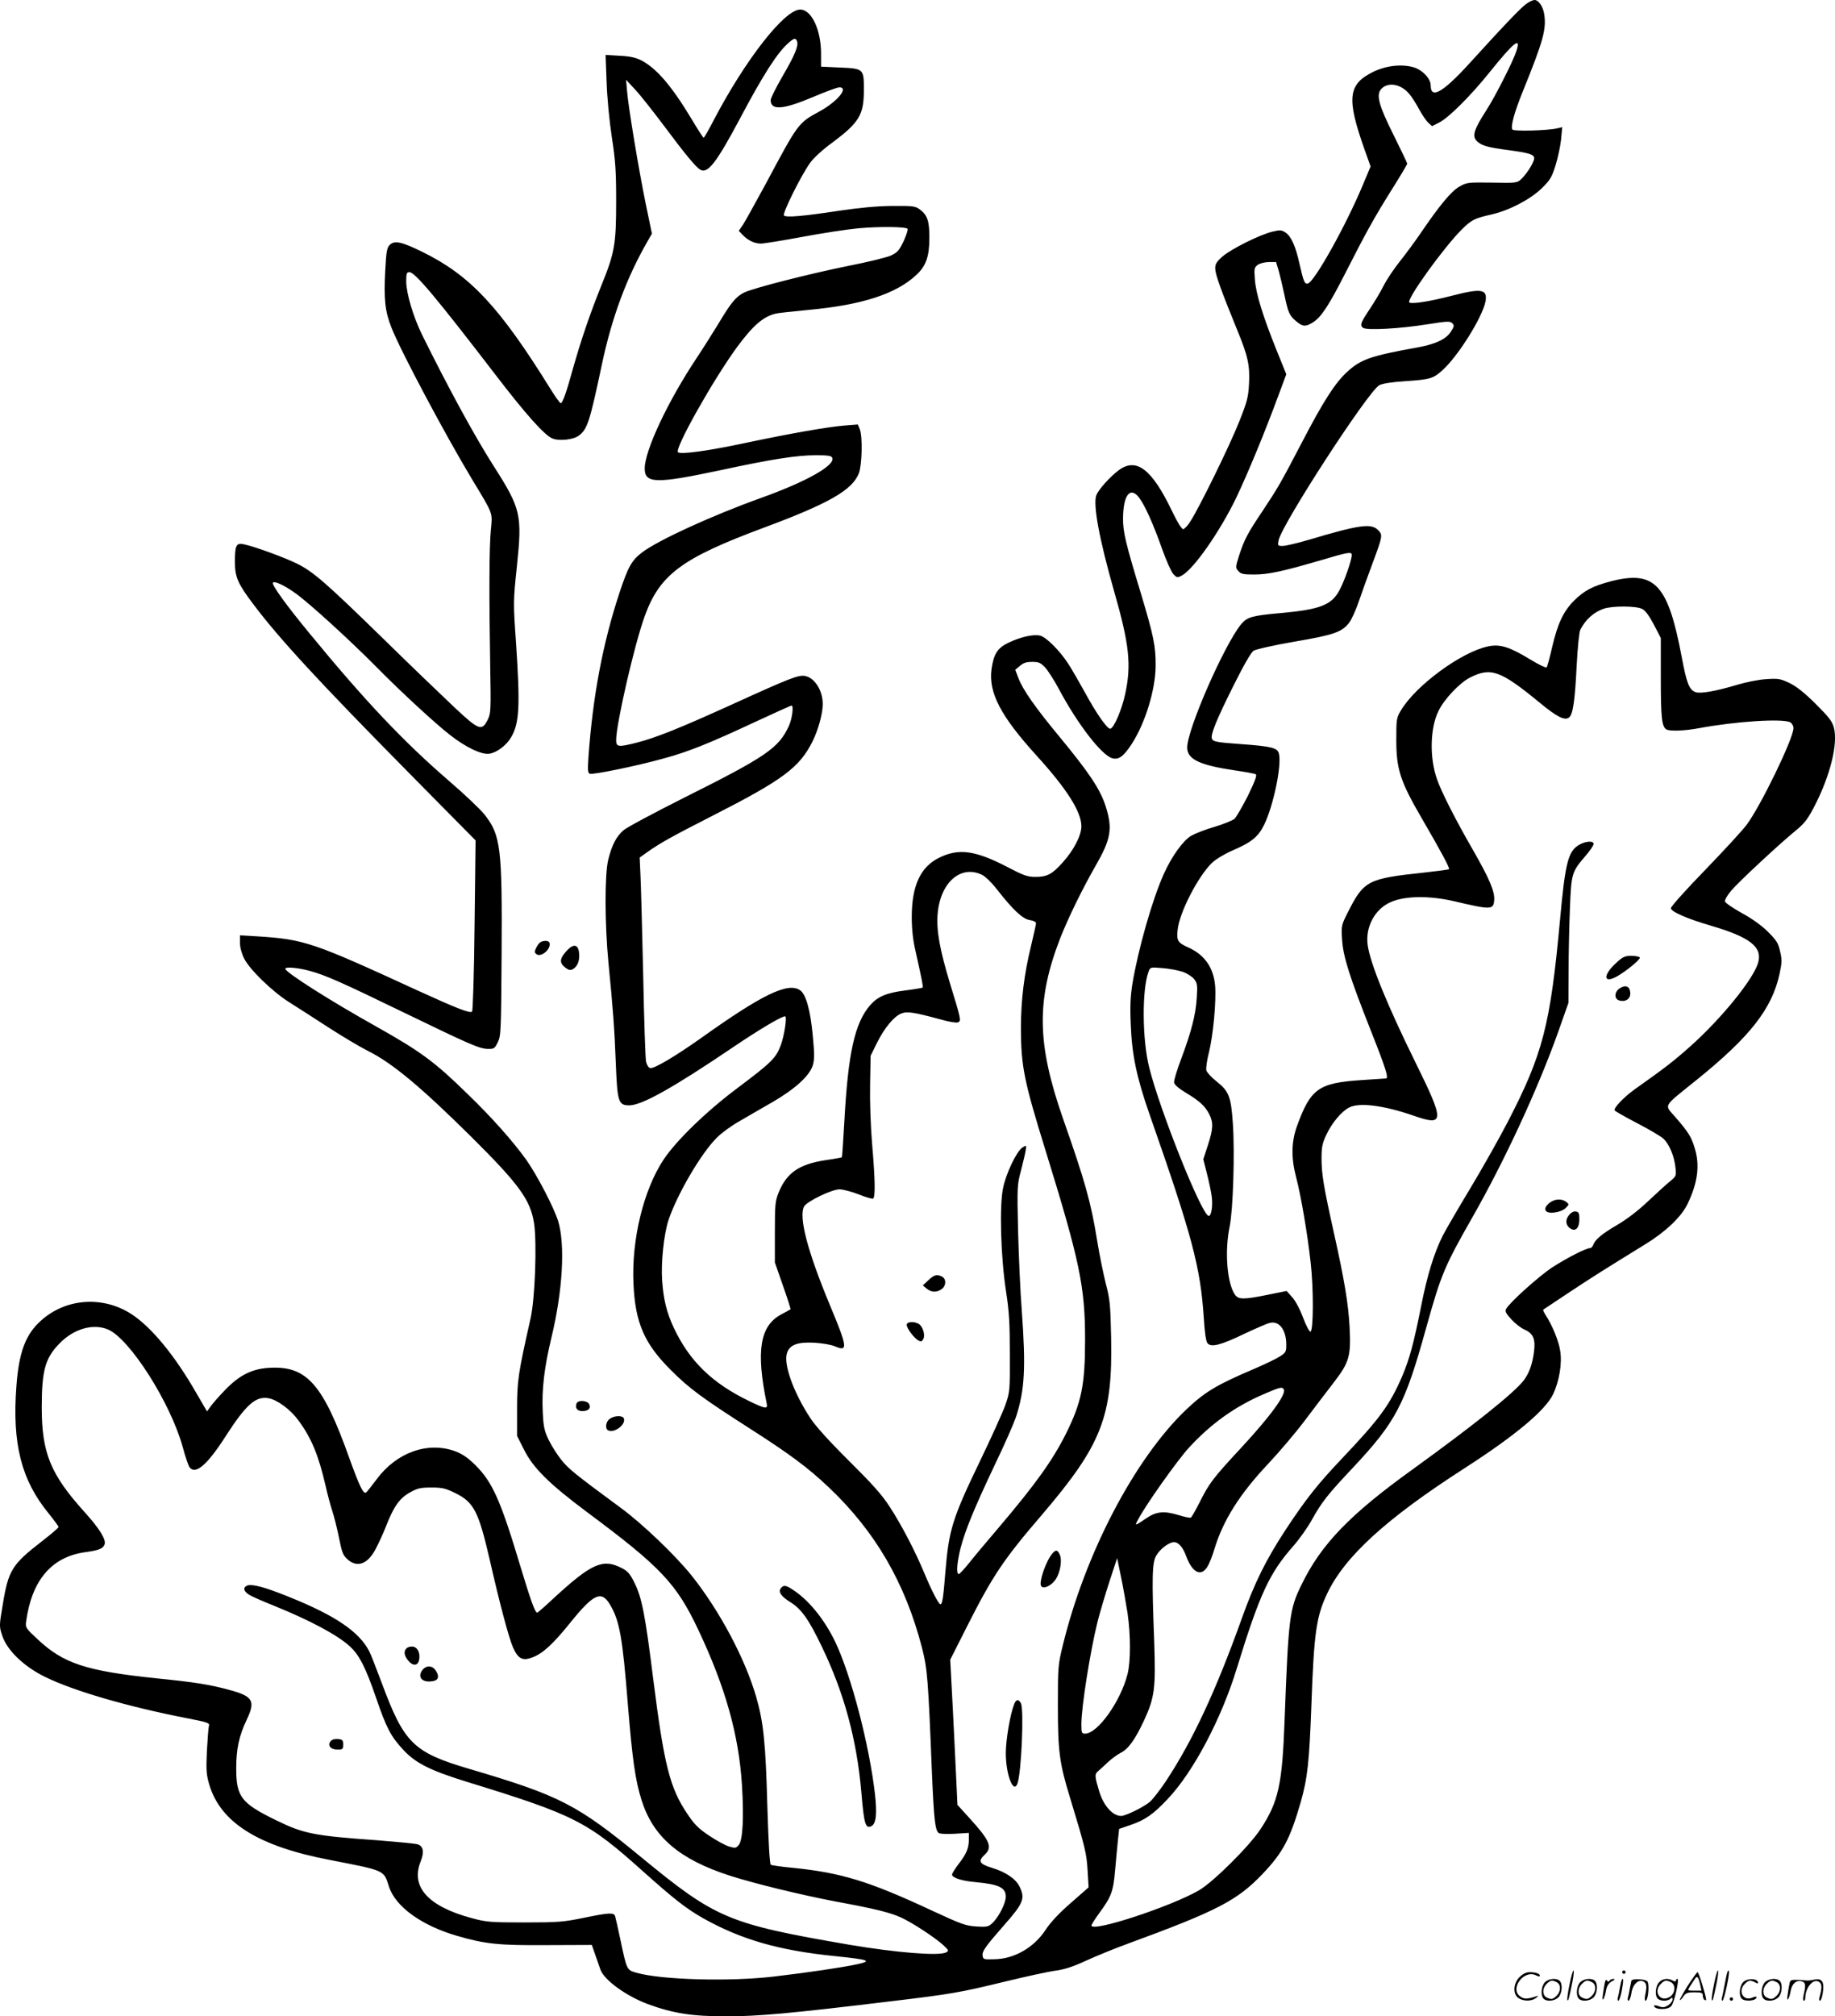 <svg version="1.0" xmlns="http://www.w3.org/2000/svg"
  viewBox="0 0 1092.578 1200.288"
 preserveAspectRatio="xMidYMid meet">
<g transform="translate(-0.137,1200.996) scale(0.1,-0.1)"
fill="#000000" stroke="none">
<path d="M9095 11991 c-30 -18 -124 -116 -346 -360 -157 -172 -229 -213 -229
-130 0 41 -50 94 -104 109 -72 20 -163 9 -239 -28 -150 -74 -159 -157 -51
-462 l36 -101 -47 -112 c-100 -240 -289 -578 -327 -585 -19 -4 -25 11 -49 116
-23 106 -50 166 -84 188 -23 15 -33 16 -77 5 -74 -17 -246 -103 -298 -148 -37
-33 -44 -46 -43 -74 1 -34 37 -134 131 -364 64 -155 76 -211 70 -321 -4 -78
-11 -105 -58 -223 -54 -138 -236 -509 -290 -593 -16 -27 -37 -48 -44 -48 -9 0
-36 44 -65 105 -120 251 -212 323 -317 247 -52 -38 -122 -116 -135 -150 -21
-54 18 -264 106 -572 91 -318 104 -438 65 -615 -20 -91 -65 -196 -87 -203 -17
-5 -83 89 -153 218 -35 63 -79 140 -99 170 -50 77 -130 157 -166 166 -39 10
-116 -7 -189 -42 -65 -31 -88 -66 -101 -157 -19 -139 54 -280 270 -517 179
-197 265 -333 265 -419 0 -55 -47 -145 -114 -218 -61 -68 -91 -83 -160 -83
-47 0 -70 8 -169 60 -189 98 -289 112 -406 53 -110 -55 -161 -167 -161 -352 0
-70 7 -137 21 -196 39 -175 48 -219 44 -224 -3 -2 -49 -10 -104 -17 -111 -14
-163 -36 -208 -87 -92 -105 -132 -285 -154 -687 -7 -118 -13 -217 -15 -219 -2
-2 -45 -10 -96 -17 -158 -24 -233 -75 -281 -194 -20 -50 -22 -72 -22 -235 l0
-180 48 -138 c27 -76 47 -140 45 -141 -2 -2 -27 -16 -56 -31 -126 -68 -150
-217 -86 -528 8 -37 -5 -35 -105 13 -219 106 -354 237 -447 434 -43 92 -62
168 -70 281 -8 108 10 276 37 360 51 154 195 400 288 492 26 27 86 71 134 98
47 28 137 79 199 115 134 78 220 156 239 219 10 34 10 68 0 172 -14 155 -41
252 -77 275 -72 48 -226 -27 -585 -283 -155 -110 -283 -186 -306 -181 -10 2
-20 17 -25 38 -4 19 -12 251 -17 515 -6 264 -13 530 -16 590 l-5 110 42 30
c77 55 145 93 390 218 422 215 520 288 598 445 34 69 60 165 60 221 0 81 -48
156 -105 167 -40 7 -85 -10 -445 -174 -302 -137 -444 -194 -558 -223 -110 -28
-122 -26 -122 15 0 97 109 570 170 738 90 248 220 345 710 527 387 144 525
223 565 323 19 50 23 216 6 262 l-12 29 -77 -6 c-102 -8 -322 -47 -579 -101
-233 -50 -400 -73 -415 -58 -21 21 206 425 349 622 97 132 158 185 233 203 14
4 101 13 194 22 317 29 520 94 642 207 59 54 79 111 79 223 0 100 -12 135 -58
169 -26 19 -41 21 -165 20 -93 -1 -195 -11 -317 -29 -210 -32 -313 -41 -326
-28 -11 11 104 243 157 315 19 27 76 79 127 116 165 123 192 167 192 319 0
124 -2 125 -145 131 l-110 5 0 77 c0 143 -57 263 -124 263 -94 0 -327 -299
-516 -660 -29 -57 -56 -103 -59 -103 -3 0 -35 49 -70 108 -120 200 -210 305
-302 353 -32 16 -67 24 -128 27 l-84 5 6 -159 c3 -93 16 -230 31 -329 22 -143
26 -204 26 -383 0 -256 -9 -307 -87 -499 -68 -168 -122 -327 -169 -493 -41
-149 -63 -210 -74 -210 -5 0 -33 39 -62 86 -304 490 -479 676 -763 815 -122
60 -165 69 -193 41 -17 -17 -21 -39 -27 -155 -9 -168 -1 -242 37 -337 53 -136
319 -636 478 -900 131 -217 124 -199 114 -305 -10 -102 -11 -390 -4 -805 5
-271 4 -287 -15 -325 -35 -69 -52 -63 -201 77 -72 68 -264 252 -425 410 -335
327 -413 395 -508 442 -70 35 -246 100 -314 115 -49 12 -57 -3 -57 -104 0 -90
18 -131 109 -251 156 -208 399 -470 930 -1008 l394 -399 -6 -505 c-3 -285 -10
-509 -15 -514 -12 -12 -93 20 -327 127 -624 287 -672 303 -952 321 l-103 6 0
-44 c0 -27 10 -64 25 -94 33 -66 167 -196 268 -260 43 -27 146 -93 229 -147
83 -54 192 -119 242 -144 144 -72 314 -214 613 -510 285 -283 352 -375 374
-514 18 -117 6 -451 -21 -569 -73 -324 -80 -369 -80 -536 l0 -162 41 -81 c54
-109 150 -204 375 -372 440 -327 533 -426 663 -701 162 -343 241 -625 260
-924 12 -194 5 -327 -19 -357 -16 -19 -21 -20 -58 -9 -23 7 -76 36 -119 65
-63 42 -88 67 -129 129 -105 155 -139 293 -204 808 -47 377 -67 481 -112 570
-27 54 -41 69 -78 87 -110 56 -178 25 -400 -179 -52 -49 -97 -88 -100 -88 -13
0 -39 73 -100 275 -117 391 -166 501 -266 601 -45 45 -77 67 -120 84 -164 61
-351 -5 -470 -166 -30 -40 -58 -75 -63 -79 -17 -10 -39 37 -102 211 -154 431
-250 541 -464 532 -110 -4 -187 -42 -276 -135 -36 -37 -74 -81 -85 -97 l-20
-28 -63 108 c-128 224 -268 394 -388 472 -170 109 -388 94 -536 -38 -93 -82
-133 -188 -148 -391 -26 -343 29 -559 191 -757 33 -41 60 -78 60 -82 0 -5 -46
-44 -103 -88 -174 -135 -196 -170 -229 -372 -22 -130 -22 -131 -3 -188 29 -87
130 -184 256 -245 172 -84 490 -176 832 -243 138 -27 148 -30 142 -49 -3 -11
-8 -79 -12 -151 -5 -116 -3 -139 15 -200 68 -224 291 -364 712 -445 338 -66
325 -60 357 -159 38 -120 195 -233 406 -294 169 -49 247 -57 535 -55 l267 1
22 -63 c12 -35 25 -72 29 -83 21 -62 154 -159 285 -207 147 -54 261 -72 464
-72 189 0 381 17 975 89 369 44 414 52 690 119 124 30 257 59 297 64 52 7 102
23 180 59 59 27 171 73 248 101 535 196 653 258 803 415 122 128 164 208 227
425 42 148 52 239 65 596 15 415 29 514 94 650 104 219 351 445 816 744 306
197 482 345 529 442 36 77 54 182 42 257 -9 60 -47 152 -87 214 -10 15 -16 29
-14 32 3 2 73 49 155 103 137 91 209 136 454 287 119 73 214 163 250 239 61
126 75 231 42 335 -20 66 -38 94 -117 185 -64 74 -76 53 131 220 316 255 447
422 492 630 14 66 15 84 3 134 -11 50 -21 65 -74 118 -39 38 -95 78 -156 111
-52 29 -96 59 -98 68 -2 9 15 38 37 64 43 51 282 274 387 360 51 42 70 67 112
149 92 180 138 368 112 463 -10 37 -30 62 -109 141 -68 67 -116 105 -157 124
-53 25 -65 27 -139 22 -44 -3 -118 -18 -165 -32 -133 -40 -225 -56 -254 -45
-37 14 -52 52 -81 206 -82 436 -160 520 -421 454 -107 -28 -160 -55 -220 -115
-64 -64 -98 -136 -131 -277 -14 -62 -29 -117 -33 -121 -4 -4 -48 17 -97 47
-125 76 -180 93 -252 78 -159 -33 -432 -234 -519 -382 -26 -43 -27 -52 -27
-175 0 -175 24 -247 152 -467 113 -194 168 -297 162 -302 -3 -3 -72 -12 -154
-21 -329 -35 -353 -48 -446 -231 -41 -81 -42 -83 -37 -165 6 -103 44 -222 174
-551 88 -222 105 -278 87 -278 -5 0 -72 -5 -150 -10 -250 -17 -298 -51 -378
-270 -35 -95 -37 -190 -7 -306 29 -108 68 -338 87 -509 18 -157 17 -406 -1
-412 -6 -2 -26 35 -44 83 -19 51 -46 102 -66 123 l-32 36 -114 -23 c-143 -29
-172 -28 -193 0 -48 68 -63 259 -32 408 20 97 31 435 19 610 -11 162 -23 194
-98 253 -29 23 -56 52 -60 65 -3 12 3 59 15 105 26 104 45 311 37 402 -10 107
-64 183 -162 226 -60 27 -68 40 -61 103 10 103 121 318 204 399 22 21 74 53
118 72 119 51 158 83 194 157 54 111 105 353 87 422 -8 34 -44 43 -221 56
-153 11 -171 15 -178 33 -9 23 28 114 126 310 62 125 107 203 122 213 14 9
121 33 242 54 236 40 285 57 328 114 14 18 41 78 59 132 19 55 54 153 79 219
62 167 62 170 33 200 -41 41 -112 31 -414 -59 -68 -20 -137 -36 -154 -36 -29
0 -30 2 -24 33 19 95 535 890 600 924 20 10 76 19 157 24 146 10 163 15 219
65 94 85 238 316 256 409 13 74 -23 80 -198 35 -131 -34 -237 -51 -255 -41
-23 12 204 328 313 436 58 57 74 65 179 89 104 24 230 90 297 156 49 48 59 65
81 135 14 45 29 114 33 154 l7 74 -29 -7 c-63 -14 -261 -19 -268 -7 -11 18 12
103 62 226 122 301 141 370 128 459 -7 47 -34 86 -58 86 -7 0 -27 -8 -43 -19z
m-4348 -227 c10 -27 -14 -84 -87 -209 -38 -66 -70 -129 -70 -141 0 -63 75 -57
256 20 73 31 141 56 153 56 58 0 -11 -84 -116 -142 -130 -71 -127 -67 -322
-432 -62 -114 -123 -224 -136 -244 l-25 -36 23 -24 c31 -33 70 -52 109 -52 18
0 129 18 247 40 118 22 268 45 334 51 122 11 280 10 292 -3 4 -4 -7 -37 -23
-73 -28 -58 -37 -68 -78 -87 -26 -11 -135 -38 -243 -59 -242 -49 -571 -133
-628 -160 -49 -24 -79 -60 -153 -184 -30 -49 -88 -142 -130 -205 -173 -260
-310 -552 -310 -659 0 -90 68 -91 442 -12 315 68 464 91 576 91 75 0 94 -3 99
-16 17 -45 -156 -142 -424 -238 -295 -106 -611 -251 -708 -324 -62 -47 -84
-86 -134 -237 -101 -305 -160 -618 -186 -983 -5 -76 -4 -93 8 -98 19 -7 279
46 440 91 148 40 267 88 548 219 114 53 210 96 213 96 14 0 4 -78 -15 -120
-60 -133 -135 -184 -629 -431 -177 -89 -338 -175 -357 -192 -43 -38 -68 -87
-90 -174 -22 -89 -21 -385 1 -613 27 -271 36 -395 44 -601 9 -228 15 -249 80
-249 74 0 259 103 618 346 157 106 288 184 310 184 13 0 -5 -118 -27 -175 -27
-73 -57 -102 -254 -250 -185 -138 -365 -312 -442 -427 -119 -179 -192 -475
-180 -738 10 -233 64 -358 222 -515 108 -109 187 -167 468 -347 241 -154 351
-236 473 -352 276 -261 455 -568 555 -955 32 -123 37 -187 59 -741 12 -280 19
-347 41 -362 8 -5 51 -7 97 -4 l82 5 0 -39 c0 -52 -14 -85 -61 -146 -21 -28
-39 -56 -39 -63 0 -19 58 -38 140 -45 140 -13 180 -33 180 -87 0 -37 -39 -115
-76 -153 -27 -26 -33 -28 -99 -24 -64 4 -89 13 -270 97 -369 172 -535 223
-822 252 -66 6 -126 15 -132 18 -7 5 -14 130 -21 356 -10 371 -23 494 -66 643
-66 228 -217 512 -384 722 -95 119 -295 311 -424 405 -266 196 -310 231 -352
284 -25 31 -59 85 -76 120 -26 54 -31 79 -35 165 -7 132 9 267 52 445 67 278
82 550 40 691 -26 83 -126 275 -191 367 -79 110 -208 255 -346 388 -198 194
-281 255 -546 404 -279 156 -541 323 -542 344 0 13 75 7 147 -13 92 -25 185
-66 560 -248 392 -190 449 -215 498 -216 37 -1 42 2 60 39 19 38 20 64 23 520
4 638 -5 713 -101 835 -24 31 -120 122 -213 202 -270 233 -502 478 -835 884
-131 159 -221 283 -213 295 8 13 69 -15 138 -65 84 -61 324 -280 481 -439 145
-147 350 -336 438 -404 94 -73 185 -116 231 -110 44 6 102 49 130 97 50 84 55
185 30 561 -17 243 -17 248 5 458 32 305 24 343 -136 593 -114 178 -274 472
-430 788 -52 107 -93 245 -93 316 0 46 3 54 19 54 33 0 161 -153 511 -609 180
-235 293 -362 340 -381 40 -17 125 -8 158 17 51 38 65 83 137 423 59 279 146
514 271 732 l27 47 -37 178 c-42 206 -103 572 -111 670 l-6 68 51 -55 c29 -30
104 -125 168 -210 135 -181 198 -257 224 -271 44 -24 96 44 233 301 143 270
227 400 294 457 31 27 40 28 48 7z m4282 -61 c-18 -57 -126 -269 -175 -345
-80 -124 -90 -160 -56 -191 28 -25 64 -35 187 -51 135 -18 159 -28 149 -59
-10 -32 -48 -88 -76 -114 -23 -22 -31 -23 -173 -20 -147 2 -151 1 -196 -25
-48 -28 -115 -109 -227 -273 -33 -49 -90 -126 -125 -170 -35 -44 -79 -109 -97
-145 -18 -36 -54 -96 -80 -135 -57 -86 -63 -100 -44 -116 20 -17 220 -6 388
21 113 18 131 19 144 6 13 -13 12 -19 -7 -49 -28 -45 -88 -74 -193 -94 -289
-52 -345 -72 -428 -149 -71 -66 -140 -174 -265 -414 -132 -252 -141 -268 -235
-410 -92 -137 -110 -172 -141 -267 -22 -70 -22 -73 -4 -93 15 -17 30 -20 94
-20 84 0 171 19 397 85 164 49 184 52 184 31 0 -29 -43 -153 -73 -209 -47 -89
-116 -116 -357 -137 -164 -15 -193 -23 -229 -66 -101 -124 -321 -626 -321
-734 0 -70 74 -105 284 -136 61 -9 117 -19 124 -23 9 -5 -3 -38 -46 -127 -33
-65 -69 -127 -80 -138 -12 -10 -65 -32 -119 -48 -53 -15 -116 -40 -139 -53
-48 -28 -117 -124 -163 -227 -68 -150 -153 -449 -187 -653 -12 -75 -15 -136
-10 -245 7 -180 35 -314 112 -534 255 -728 303 -909 323 -1213 5 -85 13 -139
22 -149 21 -26 78 -12 217 55 70 33 139 63 154 66 56 14 98 -42 98 -130 0 -41
-3 -47 -37 -69 -21 -14 -90 -47 -153 -74 -230 -98 -295 -138 -409 -246 -305
-293 -598 -853 -731 -1398 -29 -118 -30 -131 -30 -359 0 -272 9 -345 72 -549
92 -302 99 -334 105 -435 l6 -100 -106 -93 c-68 -59 -121 -115 -150 -160 -70
-106 -186 -173 -305 -175 -63 -2 -67 -1 -70 21 -4 26 15 53 127 181 115 130
127 159 94 228 -22 48 -83 89 -165 114 -76 23 -85 40 -43 79 47 44 31 83 -93
219 l-70 77 -6 129 c-3 72 -13 266 -21 433 l-16 302 101 200 c154 304 216 396
447 665 355 416 420 583 410 1055 -4 192 -7 226 -32 320 -14 58 -38 172 -51
254 -37 229 -71 350 -203 726 -157 449 -160 707 -16 1078 48 121 133 295 209
427 92 160 103 221 61 354 -32 102 -100 203 -276 416 -144 174 -218 279 -245
351 l-18 47 28 23 c20 18 39 24 73 24 39 0 50 -5 77 -33 17 -19 54 -76 81
-127 113 -212 257 -398 320 -414 38 -10 68 13 115 86 80 123 141 322 142 463
1 119 -12 180 -87 430 -93 306 -108 371 -107 450 1 139 43 192 96 122 34 -45
84 -156 137 -306 24 -68 54 -134 66 -148 21 -22 24 -23 51 -9 69 36 226 260
323 461 67 140 170 388 254 616 l45 121 -59 146 c-81 202 -122 334 -128 418
-5 66 -4 72 18 88 13 9 43 16 66 16 l42 0 16 -52 c8 -29 23 -94 34 -144 22
-105 29 -123 72 -158 37 -31 54 -32 96 -6 50 30 95 99 195 295 120 236 172
331 279 501 49 78 89 145 89 150 0 4 -37 81 -81 170 -89 178 -105 239 -74 274
40 44 117 31 167 -29 15 -17 41 -58 58 -90 18 -33 42 -69 55 -81 l23 -21 43
22 c55 27 189 161 298 297 149 185 191 218 160 125z m750 -3318 c19 -9 42 -41
70 -94 l41 -79 0 -240 c0 -234 6 -287 33 -304 19 -12 109 -9 193 7 220 41 500
59 545 35 10 -6 19 -21 19 -34 0 -62 -196 -465 -279 -576 -27 -36 -140 -158
-250 -272 -111 -114 -201 -215 -201 -224 0 -21 96 -63 240 -105 231 -68 305
-126 280 -218 -26 -97 -220 -336 -407 -502 -95 -85 -151 -128 -329 -254 -64
-46 -127 -112 -119 -125 3 -5 63 -39 134 -76 71 -37 141 -78 156 -92 35 -32
65 -104 72 -170 6 -52 5 -54 -33 -85 -21 -17 -79 -70 -129 -117 -58 -55 -124
-106 -185 -142 -94 -55 -131 -87 -143 -120 -4 -10 -12 -18 -19 -18 -23 0 -139
-59 -225 -115 -79 -52 -254 -209 -274 -247 -8 -14 -1 -27 32 -63 22 -24 58
-52 80 -61 49 -22 64 -56 54 -130 -9 -73 -29 -129 -61 -171 -56 -74 -302 -270
-659 -528 -377 -271 -548 -448 -665 -690 -71 -145 -77 -192 -100 -805 -14
-383 -36 -485 -143 -648 -66 -101 -280 -314 -367 -365 -168 -97 -640 -252
-640 -209 0 5 20 37 44 70 75 102 86 131 97 260 6 64 13 146 17 181 l7 64 67
23 c86 29 137 64 222 155 152 160 319 476 411 776 137 445 194 568 338 731 35
40 85 110 110 156 58 104 93 149 241 306 260 277 312 377 440 839 88 315 107
361 275 656 190 333 389 762 510 1102 l61 173 1 192 c0 106 4 274 8 373 8 204
11 215 91 308 28 32 50 65 50 73 0 21 -49 17 -88 -6 -64 -39 -81 -106 -112
-445 -58 -630 -102 -799 -312 -1205 -50 -96 -150 -274 -223 -395 -73 -121
-146 -247 -163 -280 -52 -104 -92 -234 -128 -415 -45 -227 -69 -316 -114 -423
-74 -171 -134 -253 -359 -490 -145 -153 -213 -239 -334 -422 -118 -180 -186
-317 -262 -530 -154 -430 -293 -728 -451 -967 -35 -53 -78 -108 -96 -124 -38
-32 -145 -84 -171 -84 -51 0 -105 61 -131 147 -27 90 -28 101 -6 120 12 10 38
34 58 53 20 19 54 44 75 55 46 23 85 76 139 191 64 138 71 191 62 464 -15 390
-13 479 12 520 22 39 77 80 105 80 28 0 54 -31 74 -86 36 -96 88 -122 125 -61
11 17 30 64 41 102 52 174 152 332 322 512 63 67 161 182 216 255 55 73 134
177 175 230 91 118 102 156 93 328 -7 137 -31 281 -93 559 -62 279 -74 352
-74 446 0 68 5 90 29 141 33 70 90 138 135 161 60 32 206 13 383 -48 186 -65
187 -38 13 315 -170 345 -269 589 -285 698 -16 108 42 217 137 258 86 38 231
39 378 5 221 -52 233 -51 238 6 4 52 -28 127 -124 295 -103 178 -190 349 -216
424 -46 128 -42 306 8 407 34 71 126 168 187 199 125 64 182 43 416 -149 104
-86 150 -109 176 -87 22 19 34 102 44 307 6 113 15 201 22 215 31 60 80 104
138 124 50 18 195 18 230 -1z m-3932 -1582 c20 -9 59 -47 90 -87 96 -123 153
-176 195 -183 22 -3 38 -11 38 -19 0 -7 -14 -68 -30 -136 -41 -168 -60 -322
-60 -491 1 -225 18 -311 147 -727 203 -656 235 -809 235 -1125 0 -269 -21
-373 -114 -560 -79 -158 -181 -300 -399 -557 -65 -76 -144 -170 -174 -208 -31
-39 -60 -70 -65 -70 -16 0 -11 66 10 152 29 111 82 239 203 495 58 120 114
248 127 286 53 162 60 293 35 637 -9 113 -18 327 -22 475 -6 260 -5 273 17
355 12 47 25 101 28 120 5 34 5 34 -19 19 -34 -22 -97 -152 -115 -240 -23
-105 -14 -411 17 -614 19 -122 23 -192 23 -375 1 -222 0 -226 -27 -305 -16
-44 -82 -190 -147 -325 -169 -350 -189 -416 -210 -670 -12 -151 -18 -190 -29
-190 -11 0 -53 82 -96 185 -53 128 -135 286 -206 395 -47 73 -105 137 -244
275 -114 113 -199 207 -228 252 -100 151 -162 323 -140 388 16 50 63 67 163
62 47 -3 102 -12 124 -22 77 -33 74 -6 -31 245 -134 322 -187 526 -154 588 16
30 165 102 211 102 21 0 73 -14 114 -30 42 -17 81 -28 86 -25 14 9 12 117 -6
325 -9 109 -14 251 -12 353 l3 172 37 75 c44 89 100 157 144 176 36 15 75 9
241 -36 45 -13 89 -20 98 -16 21 8 18 19 -47 231 -61 201 -82 316 -74 413 15
187 136 295 263 235z m1196 -578 c26 -9 57 -29 68 -43 19 -24 21 -36 16 -112
-6 -100 -32 -201 -93 -364 -25 -66 -44 -129 -42 -140 2 -13 27 -35 70 -61 82
-49 114 -79 139 -127 26 -50 24 -88 -8 -186 l-27 -83 22 -87 c12 -48 25 -108
28 -134 8 -57 -3 -121 -19 -116 -43 12 -289 626 -353 883 -42 166 -44 464 -4
571 10 27 11 27 83 21 40 -3 93 -13 120 -22z m-6399 -2129 c129 -54 372 -435
445 -699 16 -60 35 -115 42 -123 36 -43 105 16 215 188 120 186 177 237 252
225 54 -9 131 -66 180 -132 78 -106 120 -208 162 -390 11 -49 29 -117 40 -150
11 -33 29 -105 40 -160 17 -86 24 -104 50 -127 57 -52 120 -30 167 59 17 32
46 94 63 138 46 118 81 167 143 201 44 25 63 29 127 29 65 0 85 -5 142 -33
110 -54 138 -108 203 -387 62 -274 117 -478 141 -532 30 -68 57 -82 116 -59
62 23 124 81 227 209 138 171 184 191 235 104 57 -96 74 -195 106 -596 26
-320 44 -451 82 -569 69 -217 224 -350 523 -447 149 -48 434 -117 635 -155
233 -43 322 -65 387 -95 66 -30 203 -120 252 -165 32 -30 33 -33 16 -42 -39
-23 -297 -2 -575 45 -722 124 -795 155 -1238 519 -385 317 -487 369 -1026 528
-333 98 -388 152 -521 510 -32 85 -65 171 -75 190 -60 117 -203 214 -483 326
-143 58 -221 78 -247 64 -23 -12 -17 -33 14 -53 12 -8 81 -39 152 -67 214 -87
377 -174 450 -242 55 -51 92 -123 154 -303 63 -184 88 -231 164 -313 73 -78
159 -121 371 -187 648 -199 723 -237 1054 -534 186 -166 257 -222 359 -280
227 -127 450 -192 790 -226 202 -21 219 -28 122 -49 -86 -18 -278 -47 -490
-72 -261 -31 -669 -20 -817 22 -60 17 -59 14 -98 199 -14 66 -28 128 -31 138
-7 23 -35 22 -189 -10 -118 -24 -150 -27 -350 -27 -205 0 -227 2 -316 26 -259
70 -364 186 -303 337 23 58 16 93 -21 103 -16 4 -122 14 -235 23 -380 27 -440
39 -604 119 -209 102 -238 140 -238 309 0 115 16 192 62 289 54 113 38 140
-102 178 -117 32 -205 46 -433 69 -422 44 -555 88 -710 233 -71 66 -73 70 -68
106 34 246 152 384 351 412 81 11 107 21 116 46 11 28 -30 95 -120 194 -202
224 -254 351 -254 622 0 222 21 295 108 383 84 85 198 118 286 81z m7001 -356
c17 -28 -77 -158 -254 -349 -169 -182 -190 -210 -249 -328 -23 -45 -45 -84
-50 -87 -5 -3 -39 4 -77 16 -84 25 -129 20 -187 -19 -71 -48 -71 -48 -52 -12
41 82 240 363 308 435 130 141 273 242 440 314 97 42 111 46 121 30z m-930
-1333 c19 -133 19 -286 0 -362 -41 -163 -178 -355 -253 -355 -20 0 -22 5 -22
55 0 104 52 431 96 610 14 55 46 163 71 240 l46 140 23 -112 c13 -62 30 -159
39 -216z M3222 6403 c-7 -3 -19 -17 -27 -33 -12 -24 -12 -30 -1 -39 28 -24 91
30 79 67 -5 12 -27 15 -51 5z M3371 6345 c-38 -43 -39 -67 -5 -94 20 -16 31
-18 45 -11 25 14 39 42 39 79 0 70 -31 81 -79 26z M3434 3655 c-10 -26 4 -45
34 -45 37 0 54 17 41 42 -12 22 -67 25 -75 3z M3632 3564 c-25 -17 -30 -62 -7
-70 38 -15 104 38 91 72 -7 19 -56 18 -84 -2z M4651 2556 c-18 -22 1 -49 57
-84 64 -39 109 -102 186 -263 133 -275 209 -555 236 -869 16 -191 25 -219 61
-200 27 15 33 73 20 190 -34 295 -142 707 -236 905 -66 138 -163 256 -260 316
-36 23 -49 24 -64 5z M6268 2763 c-38 -43 -82 -170 -68 -194 13 -21 60 0 87
39 27 41 40 115 24 148 -13 29 -23 30 -43 7z M6039 1863 c-23 -58 -49 -211
-49 -289 0 -126 45 -245 69 -182 24 63 40 442 21 479 -15 27 -29 24 -41 -8z
M9621 6275 c-76 -71 -73 -121 5 -79 55 30 145 104 139 114 -4 6 -26 10 -51 10
-39 0 -51 -6 -93 -45z M9643 6125 c-31 -22 -31 -63 1 -71 39 -10 68 12 64 49
-4 38 -30 46 -65 22z M9224 4847 c-19 -17 -25 -29 -20 -42 9 -25 90 -15 120
14 21 22 21 22 2 37 -29 21 -71 17 -102 -9z M9342 4775 c-23 -29 -18 -61 11
-79 30 -19 52 5 52 55 0 37 -3 44 -21 47 -14 2 -29 -6 -42 -23z M5529 4389
l-33 -31 23 -19 c28 -23 59 -24 89 -3 27 19 29 60 3 74 -31 16 -47 12 -82 -21z
M5400 4123 c0 -20 44 -79 70 -93 15 -8 21 -6 29 9 13 24 -4 78 -29 91 -30 16
-70 12 -70 -7z M2422 2198 c-18 -18 -15 -42 9 -72 27 -34 57 -34 65 0 10 40
-7 78 -36 82 -14 2 -31 -3 -38 -10z M2513 2064 c-28 -44 10 -75 73 -60 28 7
31 32 8 64 -21 30 -59 29 -81 -4z M1970 1645 c-21 -25 0 -50 41 -50 31 0 34 3
34 30 0 26 -4 30 -31 33 -19 2 -36 -3 -44 -13z M9346 194 c-10 -47 -15 -88
-12 -91 5 -6 9 7 30 110 7 37 10 67 6 67 -4 0 -15 -39 -24 -86z M9660 270 c0
-5 5 -10 10 -10 6 0 10 5 10 10 0 6 -4 10 -10 10 -5 0 -10 -4 -10 -10z M10206
194 c-10 -47 -15 -88 -12 -91 5 -6 9 7 30 110 7 37 10 67 6 67 -4 0 -15 -39
-24 -86z M10286 269 c-3 -8 -10 -41 -16 -74 -6 -33 -14 -68 -16 -77 -3 -10 -1
-18 3 -18 10 0 46 171 38 178 -2 3 -7 -1 -9 -9z M9049 241 c-38 -38 -41 -101
-7 -125 29 -20 79 -20 104 0 18 14 18 15 1 10 -53 -17 -69 -17 -92 -2 -69 45
21 166 94 126 12 -6 21 -7 21 -1 0 12 -25 21 -62 21 -19 0 -39 -10 -59 -29z
M10050 189 c-28 -45 -49 -83 -47 -85 2 -3 12 7 21 21 14 21 24 25 66 25 43 0
50 -3 50 -19 0 -11 5 -23 10 -26 6 -3 10 -3 10 1 0 20 -44 164 -51 164 -4 0
-30 -37 -59 -81z m75 4 l7 -33 -42 0 c-42 0 -42 0 -28 23 8 12 21 32 29 44 15
25 22 18 34 -34z M9200 210 c-22 -22 -27 -79 -8 -98 19 -19 66 -14 88 8 22 22
27 79 8 98 -19 19 -66 14 -88 -8z m71 0 c25 -14 25 -54 -1 -80 -23 -23 -33
-24 -61 -10 -25 14 -25 54 1 80 23 23 33 24 61 10z M9410 210 c-22 -22 -27
-79 -8 -98 19 -19 66 -14 88 8 22 22 27 79 8 98 -19 19 -66 14 -88 -8z m71 0
c25 -14 25 -54 -1 -80 -23 -23 -33 -24 -61 -10 -25 14 -25 54 1 80 23 23 33
24 61 10z M9556 204 c-3 -16 -8 -47 -11 -69 -8 -51 10 -26 19 27 5 27 15 42
34 53 18 10 22 14 10 15 -9 0 -20 -5 -24 -11 -5 -8 -9 -8 -14 1 -5 8 -10 3
-14 -16z M9657 223 c-2 -4 -7 -26 -11 -48 -4 -22 -9 -48 -12 -57 -3 -10 -1
-18 4 -18 4 0 14 28 20 62 11 58 10 81 -1 61z M9715 220 c-1 -3 -5 -23 -9 -45
-4 -22 -9 -48 -12 -57 -3 -10 -1 -18 4 -18 5 0 13 20 17 45 7 53 44 87 74 68
17 -11 19 -28 8 -80 -4 -18 -3 -33 2 -33 16 0 24 99 11 115 -12 14 -87 18 -95
5z M9880 210 c-22 -22 -27 -79 -8 -98 7 -7 24 -12 38 -12 14 0 31 5 38 12 9 9
12 8 12 -5 0 -9 -12 -24 -26 -34 -21 -13 -32 -15 -55 -6 -16 6 -29 8 -29 3 0
-24 81 -27 102 -2 18 19 50 162 37 162 -5 0 -9 -5 -9 -10 0 -7 -6 -7 -19 0
-30 16 -59 12 -81 -10z m71 0 c29 -16 25 -65 -6 -86 -56 -37 -103 28 -55 76
23 23 33 24 61 10z M10381 211 c-23 -23 -28 -80 -9 -99 19 -19 88 -13 88 9 0
5 -11 4 -24 -2 -54 -25 -89 38 -46 81 23 23 33 24 62 9 16 -9 19 -8 16 3 -8
22 -64 22 -87 -1z M10510 210 c-22 -22 -27 -79 -8 -98 19 -19 66 -14 88 8 22
22 27 79 8 98 -19 19 -66 14 -88 -8z m71 0 c25 -14 25 -54 -1 -80 -23 -23 -33
-24 -61 -10 -25 14 -25 54 1 80 23 23 33 24 61 10z M10656 201 c-3 -14 -8 -44
-11 -66 -8 -51 10 -26 19 27 8 41 35 63 66 53 22 -7 24 -21 11 -77 -5 -22 -5
-38 0 -38 5 0 9 6 9 13 0 68 51 125 85 97 15 -13 15 -35 -1 -92 -3 -10 -1 -18
4 -18 6 0 13 23 17 50 9 63 -5 84 -49 76 -17 -4 -35 -6 -41 -6 -101 8 -104 7
-109 -19z M10300 110 c0 -5 5 -10 10 -10 6 0 10 5 10 10 0 6 -4 10 -10 10 -5
0 -10 -4 -10 -10z"/>
</g>
</svg>
